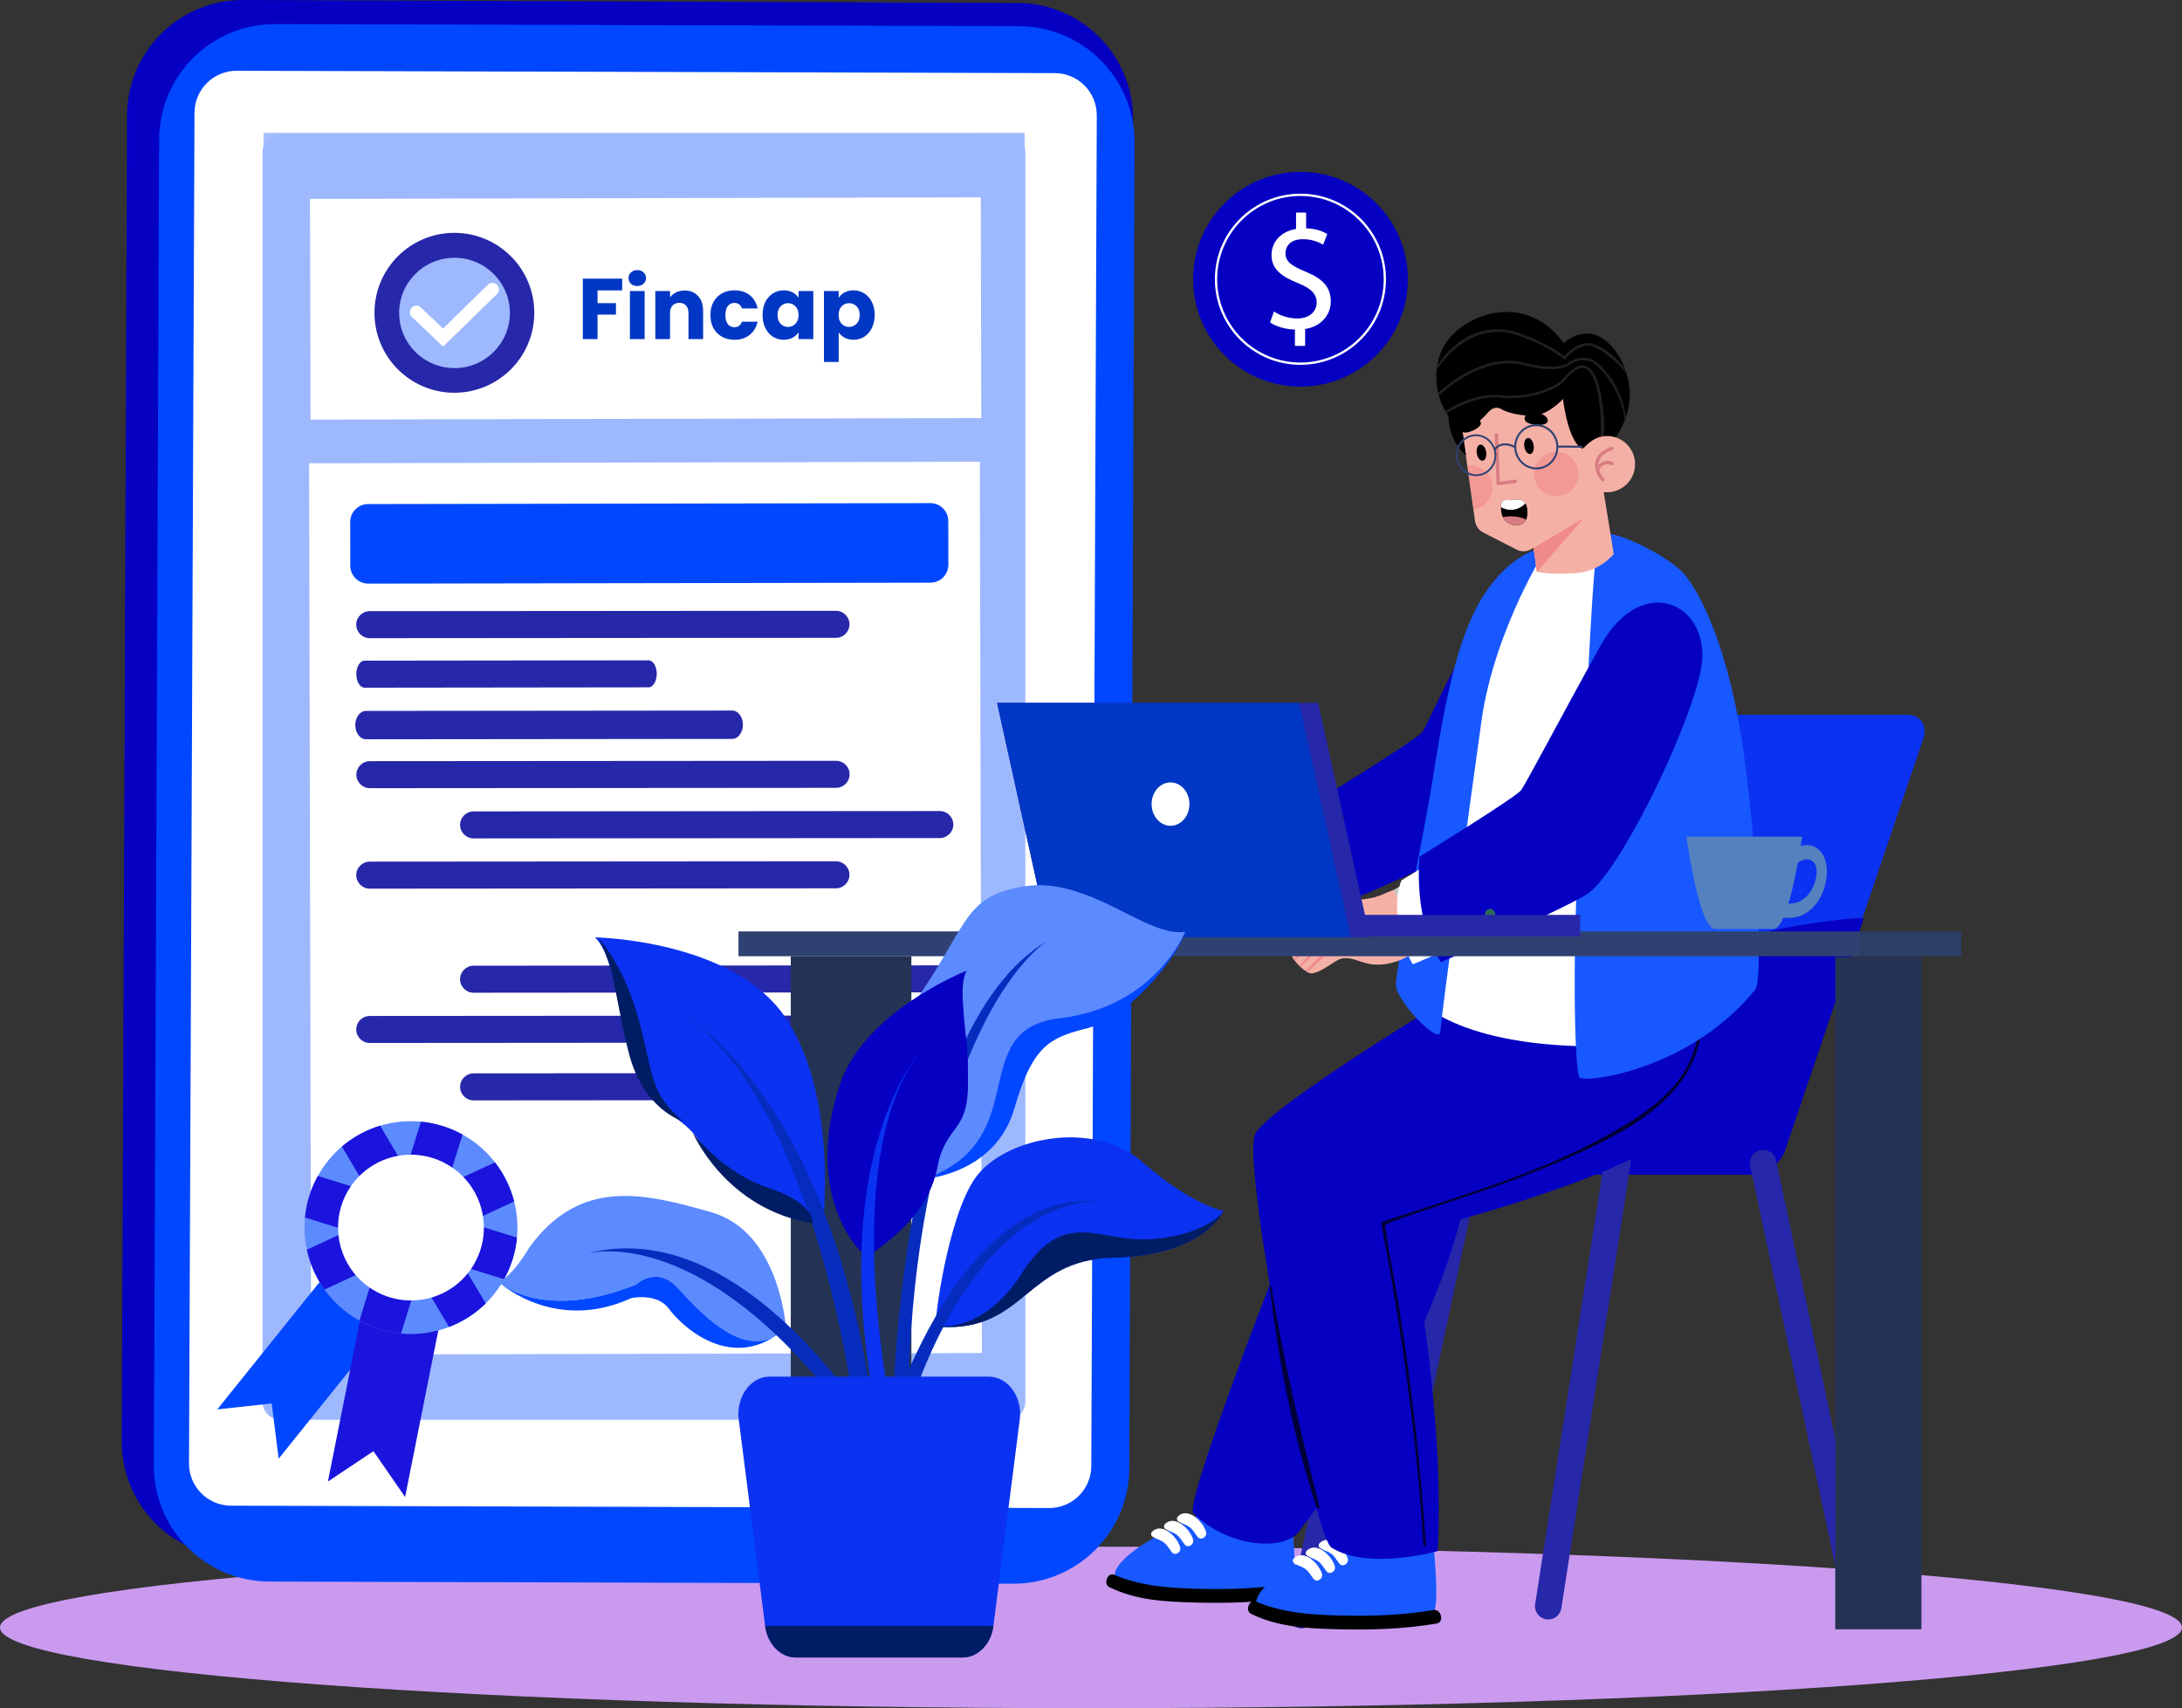 <svg xmlns="http://www.w3.org/2000/svg" width="608" height="476" viewBox="0 0 608 476" fill="none"><rect x="0" y="0" width="608" height="476" fill="#333333" stroke="none"/><path d="M304 476C471.895 476 608 465.926 608 453.5C608 441.074 471.895 431 304 431C136.105 431 0 441.074 0 453.5C0 465.926 136.105 476 304 476Z" fill="#CA9AEF"></path><path d="M315.718 33.22L314.245 402.628C314.194 420.467 299.7 434.886 281.871 434.835L66.116 434.009C48.287 433.958 33.877 419.455 33.928 401.615L35.401 32.208C35.452 14.368 49.946 -0.051 67.775 0L283.53 0.826C301.358 0.877 315.769 15.38 315.718 33.22Z" fill="#0500C2"></path><path d="M316.143 39.695L314.67 409.103C314.619 426.942 300.125 441.361 282.296 441.31L75.051 440.712C57.222 440.66 42.812 426.157 42.863 408.318L44.336 38.91C44.387 21.07 58.881 6.651 76.71 6.703L283.955 7.301C301.784 7.352 316.194 21.855 316.143 39.695Z" fill="#0047FF"></path><path d="M52.665 407.791C52.647 414.275 57.88 419.543 64.356 419.563L77.441 419.602L292.325 420.22C298.801 420.238 304.063 414.999 304.083 408.515L304.354 341.989L304.834 224.043L305.08 163.25L305.553 47.115L305.613 32.148C305.633 25.665 300.398 20.396 293.921 20.376L65.955 19.719C59.479 19.699 54.215 24.94 54.197 31.424L53.811 126.308L53.364 236.362L53.126 294.95L52.665 407.791Z" fill="white"></path><path d="M285.485 37.027H73.413V358.551H285.485V37.027Z" fill="#9DB8FD"></path><mask id="mask0_150_42944" style="mask-type:luminance" maskUnits="userSpaceOnUse" x="73" y="37" width="213" height="322"><path d="M285.485 37.027H73.413V358.551H285.485V37.027Z" fill="white"></path></mask><g mask="url(#mask0_150_42944)"><g opacity="0.11"><path d="M279.04 28.51L67.143 19.9L57.521 263.045L279.04 28.51Z" fill="white"></path></g></g><path d="M280.705 37.285H78.158C75.397 37.285 73.158 39.523 73.158 42.285V390.628C73.158 393.39 75.397 395.628 78.158 395.628H280.705C283.467 395.628 285.705 393.39 285.705 390.628V42.285C285.705 39.523 283.467 37.285 280.705 37.285Z" fill="#9DB8FD"></path><path d="M273.284 54.991L86.383 55.426L86.526 116.927L273.427 116.492L273.284 54.991Z" fill="white"></path><path d="M173.363 77.639V80.927H166.499V84.479H171.635V87.671H166.499V94.487H162.395V77.639H173.363ZM177.584 79.703C176.864 79.703 176.272 79.495 175.808 79.079C175.36 78.647 175.136 78.119 175.136 77.495C175.136 76.855 175.36 76.327 175.808 75.911C176.272 75.479 176.864 75.263 177.584 75.263C178.288 75.263 178.864 75.479 179.312 75.911C179.776 76.327 180.008 76.855 180.008 77.495C180.008 78.119 179.776 78.647 179.312 79.079C178.864 79.495 178.288 79.703 177.584 79.703ZM179.624 81.095V94.487H175.52V81.095H179.624ZM190.758 80.951C192.326 80.951 193.574 81.463 194.502 82.487C195.446 83.495 195.918 84.887 195.918 86.663V94.487H191.838V87.215C191.838 86.319 191.606 85.623 191.142 85.127C190.678 84.631 190.054 84.383 189.27 84.383C188.486 84.383 187.862 84.631 187.398 85.127C186.934 85.623 186.702 86.319 186.702 87.215V94.487H182.598V81.095H186.702V82.871C187.118 82.279 187.678 81.815 188.382 81.479C189.086 81.127 189.878 80.951 190.758 80.951ZM197.954 87.791C197.954 86.399 198.234 85.183 198.794 84.143C199.37 83.103 200.162 82.303 201.17 81.743C202.194 81.183 203.362 80.903 204.674 80.903C206.354 80.903 207.754 81.343 208.874 82.223C210.01 83.103 210.754 84.343 211.106 85.943H206.738C206.37 84.919 205.658 84.407 204.602 84.407C203.85 84.407 203.25 84.703 202.802 85.295C202.354 85.871 202.13 86.703 202.13 87.791C202.13 88.879 202.354 89.719 202.802 90.311C203.25 90.887 203.85 91.175 204.602 91.175C205.658 91.175 206.37 90.663 206.738 89.639H211.106C210.754 91.207 210.01 92.439 208.874 93.335C207.738 94.231 206.338 94.679 204.674 94.679C203.362 94.679 202.194 94.399 201.17 93.839C200.162 93.279 199.37 92.479 198.794 91.439C198.234 90.399 197.954 89.183 197.954 87.791ZM212.485 87.767C212.485 86.391 212.741 85.183 213.253 84.143C213.781 83.103 214.493 82.303 215.389 81.743C216.285 81.183 217.285 80.903 218.389 80.903C219.333 80.903 220.157 81.095 220.861 81.479C221.581 81.863 222.133 82.367 222.517 82.991V81.095H226.621V94.487H222.517V92.591C222.117 93.215 221.557 93.719 220.837 94.103C220.133 94.487 219.309 94.679 218.365 94.679C217.277 94.679 216.285 94.399 215.389 93.839C214.493 93.263 213.781 92.455 213.253 91.415C212.741 90.359 212.485 89.143 212.485 87.767ZM222.517 87.791C222.517 86.767 222.229 85.959 221.653 85.367C221.093 84.775 220.405 84.479 219.589 84.479C218.773 84.479 218.077 84.775 217.501 85.367C216.941 85.943 216.661 86.743 216.661 87.767C216.661 88.791 216.941 89.607 217.501 90.215C218.077 90.807 218.773 91.103 219.589 91.103C220.405 91.103 221.093 90.807 221.653 90.215C222.229 89.623 222.517 88.815 222.517 87.791ZM233.694 82.991C234.094 82.367 234.646 81.863 235.35 81.479C236.054 81.095 236.878 80.903 237.822 80.903C238.926 80.903 239.926 81.183 240.822 81.743C241.718 82.303 242.422 83.103 242.934 84.143C243.462 85.183 243.726 86.391 243.726 87.767C243.726 89.143 243.462 90.359 242.934 91.415C242.422 92.455 241.718 93.263 240.822 93.839C239.926 94.399 238.926 94.679 237.822 94.679C236.894 94.679 236.07 94.487 235.35 94.103C234.646 93.719 234.094 93.223 233.694 92.615V100.871H229.59V81.095H233.694V82.991ZM239.55 87.767C239.55 86.743 239.262 85.943 238.686 85.367C238.126 84.775 237.43 84.479 236.598 84.479C235.782 84.479 235.086 84.775 234.51 85.367C233.95 85.959 233.67 86.767 233.67 87.791C233.67 88.815 233.95 89.623 234.51 90.215C235.086 90.807 235.782 91.103 236.598 91.103C237.414 91.103 238.11 90.807 238.686 90.215C239.262 89.607 239.55 88.791 239.55 87.767Z" fill="#0037C4"></path><path d="M273.022 128.664L86.121 129.099L86.698 377.463L273.599 377.028L273.022 128.664Z" fill="white"></path><path d="M113.874 361.383L96.768 347.644L60.542 392.732L75.705 391.087L77.647 406.47L113.874 361.383Z" fill="#0047FF"></path><path d="M124.185 360.408L102.676 356.103L91.37 412.834L104.057 404.379L112.879 417.139L124.185 360.408Z" fill="#1A14DD"></path><path d="M98.214 366.824C111.9 375.837 130.293 372.062 139.296 358.391C148.298 344.721 144.501 326.333 130.814 317.32C117.128 308.307 98.735 312.082 89.733 325.752C80.73 339.422 84.527 357.811 98.214 366.824Z" fill="#5C8AFF"></path><path d="M143.262 334.787C142.248 330.824 140.421 327.113 137.917 323.89L124.564 330.095L128.874 316.141C127.121 315.173 125.247 314.367 123.26 313.751C121.273 313.134 119.271 312.743 117.278 312.55L113.161 325.882L105.915 313.681C102.006 314.863 98.377 316.85 95.265 319.496L102.737 332.077L88.556 327.686C87.59 329.437 86.785 331.309 86.172 333.295C85.559 335.281 85.167 337.28 84.978 339.272L96.879 342.956L85.51 348.24C86.371 352.244 88.05 356.025 90.425 359.338L104.907 352.607L100.153 367.999C101.906 368.966 103.779 369.773 105.767 370.389C107.754 371.005 109.756 371.397 111.748 371.589L116.695 355.577L125.121 369.762C128.924 368.305 132.412 366.085 135.336 363.212L129.259 352.98L140.474 356.453C141.44 354.702 142.245 352.83 142.858 350.844C143.471 348.858 143.863 346.859 144.052 344.867L130.558 340.691L143.262 334.787Z" fill="#1A14DD"></path><path d="M103.35 359.022C112.723 365.194 125.319 362.609 131.484 353.247C137.649 343.886 135.049 331.293 125.675 325.12C116.302 318.948 103.706 321.533 97.541 330.894C91.376 340.256 93.977 352.849 103.35 359.022Z" fill="white"></path><path d="M259.225 140.199L102.575 140.459C99.814 140.464 97.579 142.706 97.583 145.467L97.604 157.635C97.608 160.396 99.85 162.631 102.612 162.626L259.262 162.366C262.023 162.362 264.258 160.119 264.253 157.358L264.233 145.19C264.229 142.429 261.986 140.194 259.225 140.199Z" fill="#0047FF"></path><path d="M148.876 87.326C148.967 75.022 139.072 64.974 126.775 64.883C114.479 64.793 104.437 74.693 104.346 86.997C104.256 99.302 114.15 109.349 126.447 109.44C138.743 109.531 148.785 99.63 148.876 87.326Z" fill="#2727A9"></path><path d="M126.648 102.575C135.17 102.575 142.078 95.693 142.078 87.203C142.078 78.713 135.17 71.831 126.648 71.831C118.126 71.831 111.218 78.713 111.218 87.203C111.218 95.693 118.126 102.575 126.648 102.575Z" fill="#9DB8FD"></path><path d="M123.465 96.591L114.769 88.306C114.042 87.615 114.013 86.465 114.704 85.738C115.394 85.01 116.543 84.984 117.266 85.672L123.437 91.552L135.938 79.35C136.655 78.651 137.802 78.665 138.5 79.385C139.199 80.104 139.182 81.254 138.466 81.955L123.465 96.591Z" fill="white"></path><path d="M261.875 233.531L131.964 233.628C129.896 233.63 128.2 231.937 128.198 229.865C128.196 227.795 129.888 226.098 131.958 226.096L261.869 226C263.94 225.998 265.634 227.691 265.636 229.763C265.638 231.832 263.946 233.529 261.875 233.531Z" fill="#2727A9"></path><path d="M261.875 276.531L131.964 276.628C129.896 276.63 128.2 274.937 128.198 272.865C128.196 270.795 129.888 269.098 131.958 269.096L261.869 269C263.94 268.998 265.634 270.691 265.636 272.763C265.638 274.832 263.946 276.529 261.875 276.531Z" fill="#2727A9"></path><path d="M261.875 306.531L131.964 306.628C129.896 306.63 128.2 304.937 128.198 302.865C128.196 300.795 129.888 299.098 131.958 299.096L261.869 299C263.94 298.998 265.634 300.691 265.636 302.763C265.638 304.832 263.946 306.529 261.875 306.531Z" fill="#2727A9"></path><path d="M232.939 177.731L103.028 177.828C100.957 177.83 99.264 176.137 99.262 174.065C99.26 171.993 100.951 170.298 103.022 170.296L232.933 170.2C235.003 170.198 236.697 171.891 236.699 173.963C236.701 176.034 235.01 177.729 232.939 177.731Z" fill="#2727A9"></path><path d="M204.045 205.899L101.96 206C100.333 206.002 99.002 204.227 99 202.054C98.998 199.881 100.328 198.103 101.955 198.101L204.04 198C205.667 197.998 206.998 199.773 207 201.946C207.002 204.119 205.672 205.897 204.045 205.899Z" fill="#2727A9"></path><path d="M232.939 247.531L103.028 247.628C100.957 247.63 99.264 245.937 99.262 243.865C99.26 241.793 100.951 240.098 103.022 240.096L232.933 240C235.003 239.998 236.697 241.691 236.699 243.763C236.701 245.835 235.01 247.529 232.939 247.531Z" fill="#2727A9"></path><path d="M232.939 290.531L103.028 290.628C100.957 290.63 99.264 288.937 99.262 286.865C99.26 284.793 100.951 283.098 103.022 283.096L232.933 283C235.003 282.998 236.697 284.691 236.699 286.763C236.701 288.835 235.01 290.529 232.939 290.531Z" fill="#2727A9"></path><path d="M180.71 191.531L101.58 191.628C100.32 191.63 99.287 189.937 99.285 187.865C99.284 185.795 100.315 184.098 101.576 184.096L180.706 184C181.967 183.998 182.999 185.691 183 187.763C183.001 189.832 181.971 191.529 180.71 191.531Z" fill="#2727A9"></path><path d="M232.978 219.531L103.067 219.628C100.998 219.63 99.303 217.937 99.301 215.865C99.299 213.795 100.99 212.098 103.061 212.096L232.972 212C235.042 211.998 236.736 213.691 236.738 215.763C236.74 217.832 235.049 219.529 232.978 219.531Z" fill="#2727A9"></path><path d="M354.52 314.417C354.549 314.237 354.727 314.116 354.899 314.143C355.081 314.172 355.204 314.342 355.175 314.524L354.52 314.417Z" fill="#242424"></path><path d="M535.867 205.943L519.332 254.72L497.387 319.45C496.125 323.156 492.109 326.197 488.455 326.197H426.902C423.25 326.197 421.292 323.156 422.535 319.45L424.178 314.581L433.374 287.477L461.029 205.945C462.291 202.24 466.307 199.199 469.961 199.199H531.514C535.168 199.195 537.128 202.236 535.867 205.943Z" fill="#0B32F1"></path><path d="M436.722 327.351H365.578C365.416 327.351 365.283 327.217 365.283 327.056V316.028C365.283 315.866 365.416 315.733 365.578 315.733H436.722C436.884 315.733 437.017 315.866 437.017 316.028V327.056C437.017 327.217 436.886 327.351 436.722 327.351Z" fill="#B1B1B1"></path><path d="M459.018 269.629C452.198 272.598 446.025 276.121 441.33 280.267C438.326 282.911 435.686 285.735 433.38 288.626C425.839 298.002 421.642 308.155 419.348 315.694C419.344 315.707 419.34 315.719 419.336 315.731C417.245 322.627 416.747 327.349 416.747 327.349H488.459C492.111 327.349 496.129 324.308 497.391 320.6L519.336 255.87C516.682 255.417 483.624 258.917 459.018 269.629Z" fill="#0500C2"></path><path d="M517.34 450.304C517.596 450.304 517.854 450.277 518.114 450.222C520.111 449.796 521.385 447.83 520.959 445.832L494.907 323.343C494.481 321.344 492.519 320.068 490.522 320.494C488.525 320.92 487.251 322.886 487.677 324.884L513.729 447.373C514.097 449.111 515.631 450.304 517.34 450.304Z" fill="#2727A9"></path><path d="M362.659 453.744C364.367 453.744 365.901 452.554 366.27 450.814L392.322 328.324C392.748 326.326 391.474 324.361 389.477 323.935C387.48 323.508 385.518 324.785 385.092 326.783L359.04 449.273C358.614 451.271 359.888 453.236 361.885 453.662C362.145 453.718 362.405 453.744 362.659 453.744Z" fill="#2727A9"></path><path d="M384.6 443.405C386.308 443.405 387.842 442.215 388.211 439.321L414.263 316.831C414.689 315.987 413.415 314.022 411.418 313.595C409.421 313.169 407.459 314.446 407.033 316.444L380.981 438.934C380.555 440.932 381.829 442.897 383.826 443.323C384.086 443.379 384.344 443.405 384.6 443.405Z" fill="#2727A9"></path><path d="M431.414 451.271C433.204 451.271 434.777 449.968 435.061 448.142L454.35 324.404C454.666 322.385 453.285 320.494 451.268 320.178C449.25 319.865 447.362 321.244 447.047 323.263L427.756 447C427.44 449.019 428.821 450.91 430.838 451.226C431.033 451.257 431.225 451.271 431.414 451.271Z" fill="#2727A9"></path><path d="M320.835 439.919C321.775 442.647 354.839 439.784 356.386 437.839C357.444 436.507 356.689 433.007 356.515 430.123C356.425 428.82 356.406 427.597 356.838 426.851C382.235 382.978 396.211 334.306 398.267 328.15C400.309 321.994 457.799 319.719 475.444 294.7C483.319 283.533 475.489 261.396 455.501 265.751C425.787 272.225 379.007 302.363 376.484 309.484C373.977 316.587 337.439 426.174 336.71 427.834C336.31 428.746 331.425 431.398 327.188 434.075C323.577 436.349 320.403 438.659 320.835 439.919Z" fill="#C6C6C6"></path><path d="M359.874 422.596L333.66 422.428C333.66 422.428 310.594 432.138 310.561 439.145C310.527 446.151 357.713 443.52 359.779 442.067C361.846 440.614 359.874 422.596 359.874 422.596Z" fill="#1858FF"></path><path d="M359.96 441.202C351.171 442.686 342.555 442.952 333.707 442.723C325.74 442.516 317.947 442.012 310.377 438.794C308.642 438.056 307.364 441.397 309.087 442.247C316.626 445.975 324.847 446.342 332.916 446.553C342.332 446.799 351.499 446.539 360.844 444.965C362.999 444.6 362.102 440.839 359.96 441.202Z" fill="black"></path><path d="M336.025 426.783C335.067 423.735 330.831 419.842 328.161 422.61C327.817 422.967 327.907 423.664 328.302 423.92C329.316 424.576 330.496 424.811 331.475 425.539C332.45 426.262 332.972 427.34 333.738 428.293C334.629 429.4 336.495 428.271 336.025 426.783Z" fill="white"></path><path d="M332.427 428.912C331.468 425.863 327.233 421.971 324.562 424.74C324.218 425.096 324.308 425.793 324.704 426.049C325.717 426.705 326.897 426.941 327.876 427.668C328.851 428.392 329.373 429.47 330.139 430.423C331.028 431.529 332.894 430.402 332.427 428.912Z" fill="white"></path><path d="M328.826 431.042C327.868 427.992 323.634 424.101 320.962 426.869C320.618 427.226 320.708 427.923 321.103 428.177C322.117 428.833 323.297 429.068 324.275 429.796C325.25 430.519 325.773 431.597 326.539 432.55C327.428 433.659 329.295 432.532 328.826 431.042Z" fill="white"></path><path d="M362.081 426.635C357.67 432.494 342.114 431.152 332.501 421.664C329.371 418.575 369.809 314.915 375.288 307.154C380.766 299.393 415.533 277.312 446.594 266.751C462.022 261.505 469.559 248.803 478.465 257.113C487.951 265.97 489.469 297.657 472.798 311.509C450.109 330.359 407.195 338.505 407.195 338.505C407.195 338.505 399.629 376.769 362.081 426.635Z" fill="#0500C2"></path><path d="M362.839 448.715C363.779 451.443 396.844 448.58 398.39 446.635C399.449 445.303 397.571 435.509 397.634 433.91C399.957 376.049 383.531 342.604 383.531 342.604C385.323 340.95 428.198 337.843 449.349 310.329C459.706 296.854 451.174 270.194 431.186 274.549C401.472 281.023 354.692 311.161 352.169 318.282C349.662 325.385 379.441 434.972 378.712 436.632C378.313 437.544 373.428 440.196 369.19 442.872C365.582 445.147 362.407 447.455 362.839 448.715Z" fill="#C6C6C6"></path><path d="M399.367 430.035L373.153 429.867C373.153 429.867 350.088 439.577 350.055 446.584C350.02 453.591 397.206 450.959 399.273 449.506C401.339 448.051 399.367 430.035 399.367 430.035Z" fill="#1858FF"></path><path d="M399.451 448.641C390.663 450.125 382.046 450.392 373.198 450.162C365.231 449.955 357.438 449.453 349.869 446.234C348.134 445.496 346.858 448.836 348.578 449.687C356.117 453.414 364.338 453.779 372.408 453.99C381.823 454.236 390.99 453.976 400.336 452.402C402.492 452.039 401.595 448.279 399.451 448.641Z" fill="black"></path><path d="M375.519 434.222C374.56 431.173 370.325 427.281 367.654 430.05C367.31 430.406 367.4 431.103 367.796 431.359C368.809 432.015 369.989 432.251 370.968 432.978C371.943 433.702 372.465 434.78 373.231 435.733C374.12 436.839 375.986 435.712 375.519 434.222Z" fill="white"></path><path d="M371.918 436.352C370.96 433.302 366.724 429.41 364.054 432.179C363.71 432.536 363.8 433.233 364.195 433.489C365.209 434.144 366.389 434.38 367.368 435.108C368.342 435.831 368.865 436.909 369.631 437.862C370.522 438.969 372.387 437.841 371.918 436.352Z" fill="white"></path><path d="M368.32 438.483C367.361 435.434 363.126 431.542 360.455 434.311C360.111 434.667 360.201 435.364 360.596 435.618C361.61 436.274 362.79 436.509 363.767 437.237C364.742 437.96 365.264 439.038 366.032 439.991C366.921 441.1 368.787 439.971 368.32 438.483Z" fill="white"></path><path d="M483.302 271.807C483.302 271.807 488.867 279.24 482.204 299.514C473.729 325.299 392.698 343.405 392.698 343.405C392.698 343.405 402.796 392.584 400.592 432.23C400.592 432.23 381.18 437.681 370.991 431.232C365.885 428 345.748 323.922 349.752 315.989C353.756 308.056 408.227 275.312 408.227 275.312L483.302 271.807Z" fill="#0500C2"></path><path d="M354.284 358.681C354.233 358.368 353.758 358.454 353.797 358.773C356.326 379.591 360.322 400.318 366.845 420.012C367.032 420.576 367.781 420.323 367.632 419.733C362.532 399.553 357.698 379.347 354.284 358.681Z" fill="#010038"></path><path d="M471.425 259.447C471.399 259.343 471.261 259.386 471.282 259.493C473.479 270.834 475.863 283.851 471.245 294.836C466.803 305.406 456.378 311.581 447.561 316.46C427.858 327.363 405.984 333.46 385.065 340.487C384.899 340.542 384.811 340.735 384.848 340.925C390.546 370.418 394.732 400.377 396.614 430.519C396.647 431.054 397.38 431.054 397.343 430.519C396.156 413.784 394.583 397.108 392.279 380.525C391.087 371.942 389.761 363.376 388.201 354.871C387.795 352.666 387.379 350.465 386.951 348.266C386.669 346.809 386.327 342.965 385.897 341.583C385.716 341.005 394.073 338.263 396.702 337.386C410.578 332.755 424.602 328.25 438.06 322.172C448.796 317.321 461.566 311.228 468.988 300.615C477.209 288.858 474.889 272.76 471.425 259.447Z" fill="#010038"></path><path d="M422.453 161.95C430.416 152.049 447.776 155.666 440.399 179.222C433.021 202.777 411.617 228.777 408.022 231.031C404.428 233.286 363.153 251.615 357.494 251.045C351.835 250.473 346.151 238.286 356.298 234.011C366.534 229.697 394.81 209.667 396.76 208.134C398.712 206.603 419.971 165.034 422.453 161.95Z" fill="#C6C6C6"></path><path d="M367.98 248.137C366.876 248.883 363.542 251.886 357.959 252.515C352.357 253.127 350.387 250.359 346.61 250.836C344.599 251.09 341.166 254.636 338.059 255.029C337.715 255.072 337.289 254.937 336.8 254.675C336.679 254.615 336.538 254.537 336.394 254.423C335.886 254.126 335.364 253.699 334.854 253.214C334.747 253.132 334.655 253.05 334.563 252.947C334.07 252.459 333.607 251.949 333.244 251.443C333.152 251.34 333.076 251.236 333.015 251.129C332.46 250.347 332.177 249.642 332.357 249.277C332.986 248.078 338.319 241.217 344.843 238.495C348.232 237.079 360.001 231.95 360.689 231.863C361.33 231.804 367.98 248.137 367.98 248.137Z" fill="#F5B0A6"></path><path d="M341.721 243.541C338.934 246.228 336.052 248.773 333.246 251.443C333.154 251.341 333.078 251.236 333.017 251.13C335.505 248.101 338.411 245.266 341.545 243.258C341.717 243.143 341.889 243.387 341.721 243.541Z" fill="#F18A8B"></path><path d="M343.302 245.352C340.529 248.019 337.646 250.545 334.856 253.214C334.75 253.132 334.657 253.05 334.565 252.947C337.054 249.918 339.962 247.105 343.11 245.074C343.282 244.957 343.454 245.201 343.302 245.352Z" fill="#F18A8B"></path><path d="M344.867 247.168C342.217 249.723 339.47 252.137 336.802 254.677C336.681 254.617 336.54 254.539 336.396 254.425C338.833 251.537 341.652 248.826 344.675 246.889C344.847 246.77 345.019 247.016 344.867 247.168Z" fill="#F18A8B"></path><path d="M361.86 251.967C361.158 251.83 355.826 253.664 353.17 255.265C350.493 256.88 348.165 257.232 348.283 255.449C348.484 252.392 353.934 250.822 353.266 250.262C352.601 249.703 357.326 246.35 357.326 246.35L361.86 251.967Z" fill="#F5B0A6"></path><path d="M419.123 164.628C429.06 145.02 451.583 152.383 441.031 180.353C430.48 208.322 414.849 229.086 413.069 231.087C411.289 233.089 366.632 252.416 366.214 252.469C365.797 252.523 359.136 238.825 362.993 229.131C362.993 229.131 393.675 210.282 395.363 208.777C397.053 207.271 416.53 169.745 419.123 164.628Z" fill="white"></path><path d="M368.011 222.522C368.011 222.522 366.223 240.854 374.024 251.871C374.024 251.871 406.218 238.161 414.595 233.034C422.973 227.906 439.973 191.495 444.167 172.945C448.362 154.392 431.903 143.354 418.421 163.786C404.938 184.218 397.813 201.992 396.303 204.013C394.792 206.035 368.011 222.522 368.011 222.522Z" fill="#0500C2"></path><path d="M448.114 150.67C438.787 144.796 420.979 155 411.563 175.197C399.183 201.752 398.052 234.134 395.814 254.285C394.955 262.017 391.687 270.301 391.699 272.289C391.738 278.904 406.232 291.011 441.916 291.552C477.6 292.093 485.092 271.071 484.144 266.977C483.196 262.882 479.525 247.785 479.253 242.059C478.981 236.331 480.971 171.362 448.114 150.67Z" fill="white"></path><path d="M445.91 149.023C443.661 150.591 442.189 201.482 440.143 231.866C438.097 262.249 438.578 298.49 440.143 300.216C441.707 301.941 471.065 298.115 489.121 275.712C491.069 273.295 490.135 241.983 486.086 211.339C482.036 180.693 473.428 164.276 468.808 159.444C464.185 154.609 448.908 146.93 445.91 149.023Z" fill="#1858FF"></path><path d="M431.076 152.424C431.076 152.424 416.422 175.273 412.813 200.814C409.204 226.355 401.55 283.861 401.317 287.571C401.083 291.282 389.243 279.16 388.989 274.672C388.735 270.186 396.26 235.671 399.271 216.688C402.282 197.705 405.757 177.685 413.456 165.817C421.822 152.922 431.076 152.424 431.076 152.424Z" fill="#1858FF"></path><path d="M449.955 178.16C457.918 168.26 475.278 171.877 467.9 195.432C460.523 218.987 439.119 244.987 435.524 247.241C431.93 249.496 390.654 267.825 384.995 267.255C379.337 266.686 373.653 254.498 383.799 250.223C394.036 245.909 422.312 225.879 424.262 224.346C426.213 222.813 447.473 181.244 449.955 178.16Z" fill="#C6C6C6"></path><path d="M395.482 264.348C394.378 265.094 391.044 268.096 385.46 268.725C379.859 269.338 377.889 266.569 374.112 267.047C372.101 267.301 368.668 270.846 365.561 271.24C365.217 271.283 364.791 271.147 364.302 270.887C364.181 270.826 364.039 270.75 363.896 270.635C363.388 270.338 362.866 269.912 362.356 269.426C362.249 269.344 362.157 269.262 362.065 269.159C361.571 268.672 361.109 268.161 360.746 267.657C360.654 267.555 360.578 267.45 360.517 267.344C359.962 266.561 359.679 265.856 359.859 265.491C360.488 264.292 365.821 257.431 372.344 254.71C375.734 253.295 387.502 248.164 388.191 248.078C388.832 248.012 395.482 264.348 395.482 264.348Z" fill="#F5B0A6"></path><path d="M369.223 259.751C366.436 262.437 363.552 264.983 360.748 267.653C360.656 267.551 360.58 267.446 360.519 267.34C363.007 264.311 365.913 261.476 369.047 259.468C369.219 259.353 369.391 259.597 369.223 259.751Z" fill="#F18A8B"></path><path d="M370.804 261.563C368.031 264.229 365.147 266.756 362.358 269.424C362.251 269.342 362.159 269.26 362.067 269.157C364.555 266.129 367.464 263.315 370.612 261.284C370.782 261.167 370.956 261.411 370.804 261.563Z" fill="#F18A8B"></path><path d="M372.369 263.376C369.719 265.931 366.972 268.348 364.302 270.885C364.181 270.823 364.039 270.747 363.896 270.633C366.333 267.743 369.151 265.034 372.174 263.097C372.346 262.98 372.518 263.224 372.369 263.376Z" fill="#F18A8B"></path><path d="M384.291 249.613C383.707 250.082 378.208 251.053 375.208 250.916C372.185 250.779 369.95 251.605 370.724 253.158C372.052 255.82 377.561 254.554 377.168 255.386C376.776 256.218 382.3 256.919 382.3 256.919L384.291 249.613Z" fill="#F5B0A6"></path><path d="M446.625 180.838C456.562 161.23 479.085 168.594 468.533 196.563C457.982 224.533 442.35 245.297 440.571 247.297C438.791 249.299 394.134 268.626 393.716 268.68C393.298 268.733 386.638 255.035 390.495 245.342C390.495 245.342 421.177 226.492 422.865 224.988C424.552 223.481 444.032 185.956 446.625 180.838Z" fill="white"></path><path d="M395.513 238.731C395.513 238.731 393.725 257.062 401.526 268.082C401.526 268.082 433.72 254.371 442.097 249.244C450.475 244.117 469.594 205.939 473.789 187.389C477.983 168.836 457.906 158.374 445.922 179.999C433.834 201.808 425.314 218.205 423.805 220.225C422.293 222.246 395.513 238.731 395.513 238.731Z" fill="#0500C2"></path><path d="M404.641 258.876C402.671 258.876 402.667 262.389 404.641 262.389C406.613 262.389 406.615 258.876 404.641 258.876Z" fill="#2E6857"></path><path d="M410.029 255.703C408.059 255.703 408.055 259.216 410.029 259.216C412 259.216 412.004 255.703 410.029 255.703Z" fill="#2E6857"></path><path d="M415.209 253.267C413.239 253.267 413.235 256.779 415.209 256.779C417.179 256.779 417.183 253.267 415.209 253.267Z" fill="#2E6857"></path><path d="M442.324 107.826C442.324 107.826 448.599 112.567 448.782 112.886C448.964 113.206 450.854 120.823 450.854 120.823L448.884 123.971C448.884 123.971 444.478 123.002 444.339 122.746C444.2 122.49 443.575 120.233 443.575 120.233L442.324 107.826Z" fill="black"></path><path d="M424.915 135.536L428.235 159.323C428.235 159.323 431.082 160.212 439.067 159.716C445.785 159.298 449.662 154.384 449.662 154.384L445.658 129.73L424.915 135.536Z" fill="#F5B0A6"></path><path d="M428.249 159.441L441.414 144.247L427.295 152.61L428.249 159.441Z" fill="#F18A8B"></path><path d="M406.658 114.024L411.006 145.178C411.197 146.545 412.043 147.746 413.272 148.377L422.556 153.144C423.854 153.816 425.417 153.773 426.666 153.021L441.476 144.254C442.948 143.383 443.766 141.698 443.528 139.985L439.266 109.458L406.658 114.024Z" fill="#F5B0A6"></path><path d="M425.597 142.307C425.554 141.591 425.421 140.831 425.044 140.245C424.923 140.059 424.778 139.888 424.602 139.743C424.03 139.274 423.244 139.157 422.504 139.183C421.767 139.21 421.034 139.362 420.294 139.354C419.782 139.345 419.213 139.278 418.81 139.591C418.449 139.87 418.341 140.358 418.291 140.813C418.273 140.981 418.259 141.151 418.255 141.321C418.212 142.278 418.353 143.249 418.756 144.098C418.853 144.307 418.967 144.508 419.098 144.698C420.329 146.491 423.885 147.219 425.124 145.038C425.169 144.959 425.21 144.877 425.249 144.791C425.595 144.028 425.646 143.151 425.597 142.307Z" fill="black"></path><path d="M425.044 140.245C424.923 140.059 424.778 139.888 424.602 139.743C424.03 139.274 423.244 139.157 422.504 139.183C421.767 139.21 421.034 139.362 420.294 139.354C419.782 139.345 419.213 139.278 418.81 139.591C418.449 139.87 418.34 140.358 418.291 140.813C418.273 140.981 418.259 141.151 418.254 141.321C419.027 141.755 419.87 142.028 420.763 142.067C422.295 142.13 423.842 141.507 424.903 140.399C424.952 140.35 424.999 140.296 425.044 140.245Z" fill="white"></path><path d="M425.247 144.792C424.626 144.458 423.928 144.239 423.238 144.098C421.763 143.803 420.231 143.805 418.756 144.098C418.853 144.307 418.967 144.508 419.098 144.698C420.329 146.491 423.885 147.219 425.124 145.038C425.167 144.961 425.208 144.879 425.247 144.792Z" fill="#D87D82"></path><g opacity="0.6"><path d="M408.85 129.717L410.562 141.987C413.945 141.513 416.307 138.382 415.834 134.994C415.361 131.607 412.233 129.244 408.85 129.717Z" fill="#F18A8B"></path></g><path d="M417.462 135.243C417.484 135.243 417.505 135.241 417.527 135.239L422.25 134.579C422.511 134.542 422.691 134.302 422.656 134.042C422.621 133.781 422.381 133.599 422.119 133.636L417.919 134.224L417.45 121.242C417.439 120.979 417.212 120.774 416.958 120.782C416.696 120.793 416.491 121.012 416.499 121.274L416.987 134.784C416.991 134.919 417.052 135.044 417.157 135.13C417.243 135.204 417.349 135.243 417.462 135.243Z" fill="#D87D82"></path><path d="M447.778 137.177C452.103 137.172 455.606 133.657 455.6 129.327C455.595 124.996 452.084 121.49 447.758 121.496C443.433 121.501 439.931 125.016 439.936 129.346C439.942 133.677 443.453 137.183 447.778 137.177Z" fill="#F5B0A6"></path><g opacity="0.6"><path d="M439.835 132.095C439.841 128.672 437.074 125.893 433.655 125.888C430.237 125.883 427.462 128.653 427.457 132.076C427.451 135.499 430.218 138.277 433.637 138.283C437.055 138.288 439.83 135.517 439.835 132.095Z" fill="#F18A8B"></path></g><path d="M424.747 124.494C424.948 125.727 425.693 126.633 426.412 126.514C427.129 126.398 427.549 125.301 427.346 124.068C427.145 122.834 426.4 121.928 425.681 122.047C424.964 122.164 424.544 123.26 424.747 124.494Z" fill="black"></path><path d="M411.506 126.346C411.707 127.58 412.452 128.486 413.171 128.367C413.888 128.25 414.308 127.154 414.105 125.92C413.904 124.686 413.159 123.781 412.44 123.899C411.723 124.016 411.305 125.113 411.506 126.346Z" fill="black"></path><path d="M446.678 134.191C446.803 134.191 446.926 134.142 447.02 134.046C447.202 133.857 447.196 133.556 447.008 133.373C446.361 132.748 445.873 131.855 445.56 130.722C444.478 126.822 449.068 125.477 449.265 125.422C449.517 125.35 449.664 125.088 449.593 124.836C449.521 124.584 449.259 124.436 449.007 124.508C447.032 125.065 443.577 127.135 444.644 130.978C445.005 132.279 445.578 133.314 446.348 134.06C446.438 134.146 446.557 134.191 446.678 134.191Z" fill="#D87D82"></path><path d="M445.099 131.324C445.277 131.324 445.447 131.224 445.529 131.052C446.703 128.562 448.933 129.576 449.029 129.621C449.267 129.734 449.55 129.631 449.662 129.394C449.775 129.156 449.672 128.873 449.435 128.76C448.339 128.244 445.933 127.976 444.673 130.646C444.56 130.884 444.663 131.166 444.9 131.279C444.964 131.31 445.031 131.324 445.099 131.324Z" fill="#D87D82"></path><path d="M407.142 117.702L408.487 126.9C408.487 126.9 403.469 123.016 403.631 115.548C403.633 115.548 405.417 117.78 407.142 117.702Z" fill="black"></path><path d="M439.94 105.345C439.94 105.345 434.101 115.823 426.59 115.897C426.59 115.897 421.112 115.686 418.371 114.007C418.371 114.007 416.682 112.833 414.965 114.591C413.249 116.352 410.226 120.465 406.099 118.221C401.972 115.977 397.6 105.732 402.134 96.848C406.671 87.964 424.694 80.449 435.747 95.618C435.747 95.618 443.346 88.046 450.572 98.432C450.572 98.432 458.381 108.861 450.85 120.823C450.854 120.823 444.728 106.847 439.94 105.345Z" fill="black"></path><g opacity="0.5"><path d="M453.347 104.48C451.278 101.092 445.273 96.436 442.838 96.321C439.127 96.145 436.264 99.922 436.235 99.959L436.02 100.246L435.739 100.024C430.013 95.512 421.878 93.104 421.796 93.079C408.543 89.53 400.457 102.873 400.377 103.008L400.539 101.832C400.62 101.693 408.221 88.72 421.984 92.405C422.072 92.432 430.084 94.801 435.899 99.262C436.675 98.334 439.375 95.454 442.871 95.622C445.55 95.747 450.701 99.473 452.896 103.07L453.347 104.48Z" fill="#3F3F3F"></path></g><g opacity="0.5"><path d="M453.072 116.329L452.736 117.042C451.723 108.552 445.672 101.865 443.43 100.869C441.521 100.02 439.289 100.291 437.458 101.59C433.683 104.266 425.325 101.928 424.97 101.826C412.983 98.51 401.098 110.091 400.977 110.207L400.813 109.445C400.934 109.324 412.778 97.727 425.159 101.151C425.245 101.176 433.548 103.504 437.054 101.018C439.086 99.575 441.576 99.28 443.712 100.229C446.121 101.301 452.02 107.513 453.072 116.329Z" fill="#3F3F3F"></path></g><g opacity="0.5"><path d="M446.821 121.536L445.881 121.702C446.436 120.163 446.062 108.695 443.51 104.402C442.817 103.236 442.021 102.604 441.142 102.525C439.207 102.348 437.105 104.76 435.848 106.203L435.794 106.263C433.716 108.644 425.665 111.675 418.257 110.818C410.834 109.96 403.209 115.099 403.131 115.153L402.738 114.575C403.058 114.355 410.65 109.234 418.336 110.124C426.07 111.021 433.578 107.74 435.268 105.803L435.321 105.744C436.667 104.203 438.912 101.619 441.204 101.83C442.318 101.93 443.295 102.676 444.108 104.045C446.811 108.593 447.432 119.839 446.821 121.536Z" fill="#3F3F3F"></path></g><path d="M436.483 109.964C436.483 109.964 441.296 121.424 440.976 125.055C440.976 125.055 444.071 121.645 446.682 121.573L444.288 121.891L445.808 115.507C445.808 115.507 444.984 112.072 445.099 111.917C445.216 111.763 444.274 107.482 444.274 107.482C444.274 107.482 440.579 104.449 440.444 104.467C440.308 104.486 439.61 104.412 438.67 105.818C437.73 107.224 435.999 108.64 435.95 109.025C435.901 109.414 436.483 109.964 436.483 109.964Z" fill="black"></path><path d="M435.42 110.413C435.42 110.413 436.716 123.147 440.976 125.055C440.976 125.055 442.058 119.481 442.086 119.2C442.117 118.92 441.867 108.751 441.867 108.751C441.867 108.751 437.666 107.271 437.048 107.771C436.429 108.271 435.42 110.413 435.42 110.413Z" fill="black"></path><path d="M424.845 116.878C425.128 118.661 431.192 119.001 431.266 117.327C431.387 114.55 424.399 114.056 424.845 116.878Z" fill="black"></path><path d="M407.224 120.163C408.241 121.475 413.284 119.055 412.6 117.671C411.465 115.378 405.612 118.085 407.224 120.163Z" fill="black"></path><path d="M405.722 127.635C405.278 124.453 407.42 121.514 410.496 121.084C413.573 120.653 416.438 122.891 416.882 126.074C417.327 129.256 415.184 132.195 412.108 132.625C411.852 132.66 411.6 132.679 411.348 132.679C408.573 132.681 406.13 130.556 405.722 127.635ZM416.381 126.145C415.975 123.241 413.368 121.194 410.568 121.588C407.768 121.979 405.821 124.662 406.226 127.566C406.632 130.47 409.241 132.515 412.039 132.123C414.838 131.732 416.786 129.049 416.381 126.145Z" fill="#2F4171"></path><path d="M421.992 125.361C421.513 121.92 423.85 118.739 427.205 118.27C428.831 118.042 430.451 118.479 431.764 119.497C433.077 120.516 433.927 121.991 434.158 123.658C434.39 125.324 433.978 126.977 432.995 128.316C432.01 129.656 430.572 130.521 428.946 130.748C428.665 130.787 428.387 130.806 428.112 130.806C425.089 130.806 422.433 128.512 421.992 125.361ZM427.283 118.817C424.229 119.243 422.101 122.145 422.539 125.285C422.978 128.422 425.814 130.629 428.872 130.201C430.351 129.994 431.657 129.209 432.552 127.99C433.449 126.768 433.826 125.256 433.615 123.735C433.402 122.213 432.626 120.864 431.428 119.936C430.439 119.169 429.261 118.766 428.049 118.766C427.793 118.764 427.537 118.78 427.283 118.817Z" fill="#2F4171"></path><path d="M416.673 125.481C416.741 125.371 418.363 122.809 422.158 124.92L422.431 124.428C418.15 122.047 416.213 125.158 416.192 125.19L416.673 125.481Z" fill="#2F4171"></path><path d="M434.05 124.161L434.047 124.712L440.861 124.752L440.864 124.2L434.05 124.161Z" fill="#2F4171"></path><path d="M518.572 259.548H205.773V266.456H518.572V259.548Z" fill="#2F4171"></path><path d="M546.482 259.548H518.572V266.456H546.482V259.548Z" fill="#2B3E66"></path><path d="M253.95 266.456H220.349V447.45H253.95V266.456Z" fill="#243354"></path><path d="M535.395 266.647H511.388V454.016H535.395V266.647Z" fill="#243354"></path><path d="M346.534 260.937H440.309V254.937H346.534V260.937Z" fill="#2727A9"></path><path d="M292.233 261.13H381.708L367.304 195.856H277.831L292.233 261.13Z" fill="#2727A9"></path><path d="M292.233 261.13H376.391L361.989 195.856H277.831L292.233 261.13Z" fill="#0037C4"></path><path d="M326.158 230.109C329.068 230.109 331.428 227.403 331.428 224.065C331.428 220.728 329.068 218.022 326.158 218.022C323.247 218.022 320.888 220.728 320.888 224.065C320.888 227.403 323.247 230.109 326.158 230.109Z" fill="white"></path><path d="M502.132 233.15C502.132 233.15 498.651 258.869 494.133 258.869C489.614 258.869 486.026 258.869 486.026 258.869C486.026 258.869 482.438 258.869 477.92 258.869C473.402 258.869 469.92 233.15 469.92 233.15H502.132Z" fill="#5681BF"></path><path d="M498.397 255.783C497.844 255.783 497.272 255.738 496.676 255.644L497 251.711C502.954 252.65 505.119 247.618 505.643 246.053C506.472 243.579 506.249 241.374 505.622 240.552C503.644 237.98 500.58 240.659 500.453 240.774L498.894 237.454C499.101 237.265 503.968 232.955 507.582 237.669C509.256 239.853 509.52 243.893 508.238 247.719C506.88 251.77 503.619 255.783 498.397 255.783Z" fill="#5681BF"></path><path d="M340.929 337.433C340.914 337.446 340.912 337.458 340.91 337.472C340.568 338.196 334.772 349.936 310.416 350.443C285.693 350.959 285.796 371.034 262.042 369.754C261.639 369.719 261.221 369.696 260.805 369.661C260.107 369.606 263.91 339.218 271.84 328.129C279.783 317.04 304.548 311.763 318.311 323.793C332.073 335.835 340.929 337.433 340.929 337.433Z" fill="#0B32F1"></path><path d="M245.473 402.939C245.473 402.939 265.35 329.521 307.573 334.865C307.573 334.865 270.902 328.883 249.921 403.467L245.473 402.939Z" fill="#062CBE"></path><path d="M340.91 337.472C340.568 338.196 334.772 349.937 310.416 350.443C285.693 350.959 285.796 371.035 262.042 369.754L261.786 369.506C261.786 369.506 274.126 371.465 284.792 354.718C295.444 337.968 304.663 344.584 316.024 345.278C327.346 345.979 337.947 341.708 340.91 337.472Z" fill="#001C64"></path><path d="M229.268 341.575C229.268 341.575 206.256 336.89 197.449 321.786C188.642 306.683 182.924 314.456 176.982 295.249C171.039 276.043 170.461 265.685 165.763 261.201C165.763 261.201 204.359 261.773 218.997 283.746C233.637 305.719 229.268 341.575 229.268 341.575Z" fill="#0B32F1"></path><path d="M239.427 403.361C239.427 403.361 229.657 300.565 183.637 278.436C183.637 278.436 233.36 298.358 244.553 403.361H239.427Z" fill="#062CBE"></path><path d="M226.565 340.899C226.565 340.899 227.026 335.173 214.094 330.974C201.162 326.775 193.031 315.632 193.031 315.632C193.031 315.632 202.121 337.038 226.565 340.899Z" fill="#001C64"></path><path d="M166.511 261.199C166.511 261.199 174.369 268.837 178.756 287.046C182.181 301.254 181.759 304.81 190.172 312.368C190.172 312.368 179.106 309.32 175.072 292.88C171.037 276.44 171.287 269.118 166.511 261.199Z" fill="#001C64"></path><path d="M257.915 328.457C257.915 328.457 277.435 327.053 282.646 308.878C287.856 290.702 293.087 289.05 303.239 286.446C313.392 283.841 327.327 268.434 330.223 259.652L295.969 275.219L274.077 276.658L257.915 328.457Z" fill="#0047FF"></path><path d="M257.915 328.457C257.915 328.457 236.951 303.82 252.68 282.324C270.12 258.494 267.543 249.756 285.513 246.971C303.483 244.186 319.444 261.308 330.223 259.652C330.223 259.652 322 280.599 295.311 283.734C268.623 286.87 288.53 317.366 257.915 328.457Z" fill="#5C8AFF"></path><path d="M248.523 400.631C248.523 400.631 248.629 287.417 292.032 262.056C292.032 262.056 273.251 272.895 261.348 321.555C251.089 363.489 253.321 401.123 253.321 401.123L248.523 400.631Z" fill="#062CBE"></path><path d="M218.999 369.977C218.999 369.977 217.281 343.303 198.309 337.835C179.336 332.367 161.685 328.205 147.588 347.473C147.588 347.473 142.509 356.242 138.818 357.144C138.818 357.144 150.754 368.557 177.259 357.949C177.259 357.949 182.934 352.517 188.757 358.775C194.58 365.034 208.292 380.919 218.999 369.977Z" fill="#5C8AFF"></path><path d="M177.259 357.949C177.259 357.949 182.934 352.516 188.757 358.775C194.018 364.431 205.723 377.941 215.831 372.42C202.254 381.295 189.595 369.09 186.449 364.761C183.059 360.097 175.852 361.736 175.852 361.736C155.486 371.069 140.514 358.638 138.959 357.273C140.373 358.49 152.418 367.891 177.259 357.949Z" fill="#0047FF"></path><path d="M245.889 402.172C245.889 402.172 208.236 336.673 162.701 349.537C162.701 349.537 197.523 337.581 242.911 403.969L245.889 402.172Z" fill="#062CBE"></path><path d="M241.393 350.283C241.393 350.283 258.05 340.395 260.866 326.25C263.683 312.105 270.21 316.604 269.7 300.045C269.19 283.486 266.869 275.266 269.329 270.501C269.329 270.501 240.633 281.771 233.926 302.49C223.245 335.478 241.393 350.283 241.393 350.283Z" fill="#0500C2"></path><path d="M250.005 401.125C250.005 401.125 230.124 318.473 260.027 288.765C260.027 288.765 226.655 317.759 246.016 402.516L250.005 401.125Z" fill="#0B32F1"></path><path d="M243.699 348.569C243.699 348.569 251.138 339.755 254.851 328.09C258.564 316.425 257.893 315.968 262.661 311.367C267.429 306.767 268.127 282.328 268.127 282.328C268.127 282.328 272.516 303.094 266.687 313.595C266.687 313.595 262.691 318.649 261.78 322.45C260.866 326.25 260.272 337.376 243.699 348.569Z" fill="#0500C2"></path><path d="M221.805 461.872H268.195C272.5 461.872 276.16 458.122 276.809 453.047L284.153 395.563C284.956 389.274 280.874 383.609 275.539 383.609H214.461C209.125 383.609 205.043 389.274 205.846 395.563L213.191 453.047C213.84 458.122 217.5 461.872 221.805 461.872Z" fill="#0B32F1"></path><path d="M221.805 461.872H268.195C272.5 461.872 276.16 458.122 276.809 453.047L213.191 453.047C213.84 458.122 217.5 461.872 221.805 461.872Z" fill="#001C64"></path><path d="M362.599 107.737C379.121 107.608 392.411 94.107 392.282 77.582C392.152 61.056 378.654 47.764 362.132 47.893C345.61 48.022 332.321 61.523 332.45 78.049C332.579 94.575 346.077 107.867 362.599 107.737Z" fill="#0500C2"></path><path d="M362.358 101.658C349.213 101.658 338.518 90.962 338.518 77.813C338.518 64.665 349.212 53.969 362.358 53.969C375.504 53.969 386.197 64.667 386.197 77.813C386.198 90.962 375.504 101.658 362.358 101.658ZM362.358 54.608C349.565 54.608 339.156 65.019 339.156 77.813C339.156 90.608 349.564 101.019 362.358 101.019C375.151 101.019 385.558 90.61 385.558 77.813C385.558 65.017 375.151 54.608 362.358 54.608Z" fill="white"></path><path d="M360.818 96.397V91.825C358.194 91.78 355.477 90.965 353.894 89.834L354.98 86.8C356.61 87.887 358.963 88.747 361.497 88.747C364.711 88.747 366.884 86.891 366.884 84.31C366.884 81.82 365.118 80.282 361.77 78.923C357.153 77.112 354.301 75.029 354.301 71.091C354.301 67.334 356.972 64.481 361.135 63.802V59.229H363.941V63.62C366.656 63.709 368.513 64.435 369.825 65.204L368.693 68.192C367.743 67.649 365.886 66.653 362.989 66.653C359.505 66.653 358.192 68.736 358.192 70.546C358.192 72.9 359.867 74.078 363.805 75.707C368.467 77.609 370.82 79.963 370.82 83.992C370.82 87.568 368.331 90.918 363.668 91.688V96.395H360.818V96.397Z" fill="white"></path></svg>